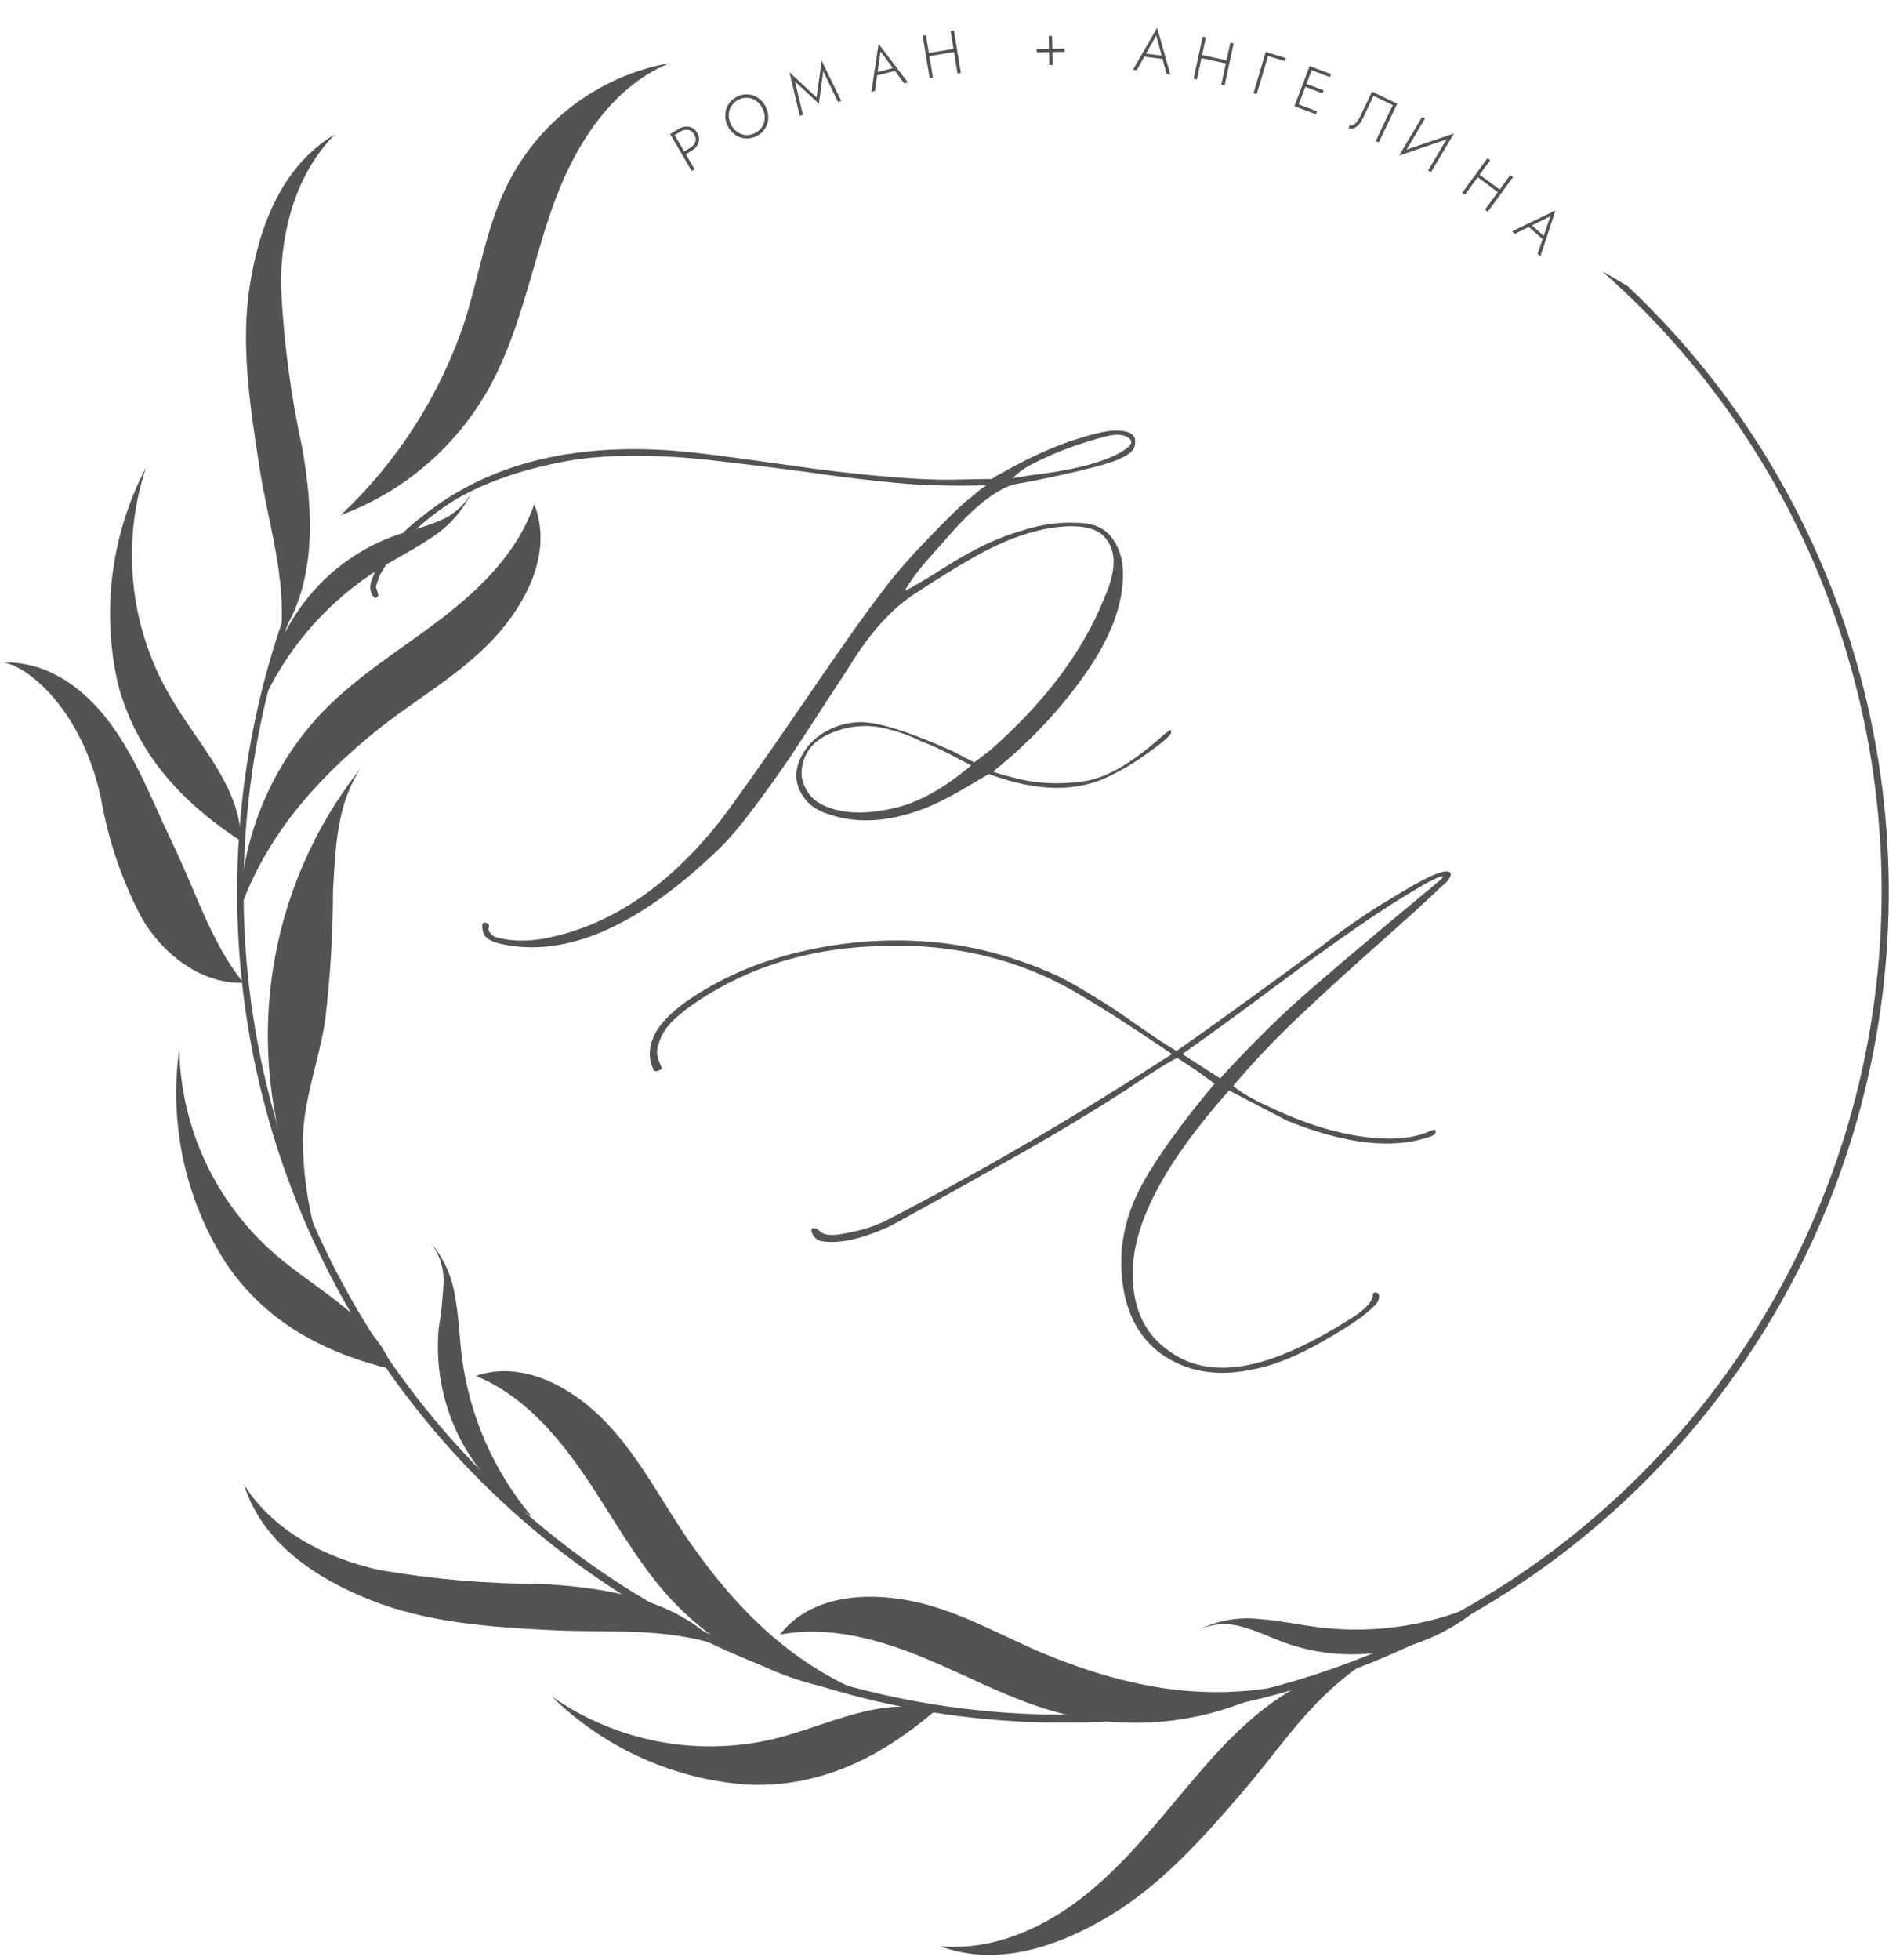 <?xml version="1.0" encoding="UTF-8"?> <svg xmlns="http://www.w3.org/2000/svg" width="188" height="195" viewBox="0 0 188 195" fill="none"> <path d="M161.992 28.467C161.168 27.964 160.377 27.493 159.473 27.006C170.639 36.842 178.921 49.556 183.425 63.778C187.93 77.999 188.485 93.187 185.032 107.702C181.578 122.217 174.248 135.509 163.83 146.142C153.413 156.776 140.305 164.347 125.921 168.039C111.537 171.731 96.422 171.404 82.21 167.093C67.997 162.782 55.225 154.651 45.273 143.576C35.32 132.502 28.565 118.906 25.736 104.255C22.907 89.603 24.113 74.454 29.221 60.441C29.059 60.213 28.934 59.961 28.85 59.694C23.616 73.698 22.262 88.868 24.932 103.585C27.603 118.302 34.197 132.014 44.013 143.258C53.828 154.502 66.496 162.856 80.664 167.429C94.833 172.002 109.97 172.623 124.462 169.224C138.953 165.825 152.255 158.535 162.948 148.131C173.641 137.727 181.324 124.6 185.176 110.15C189.029 95.7 188.907 80.47 184.824 66.084C180.741 51.698 172.85 38.697 161.992 28.467Z" fill="#535353"></path> <path d="M23.845 90.612C24.078 83.126 27.09 75.999 32.289 70.633C35.76 67.111 40.022 64.53 43.945 61.528C47.868 58.525 51.565 54.873 53.163 50.167C55.02 54.809 52.517 59.905 49.111 63.557C45.705 67.208 41.233 69.643 37.358 72.775C31.352 77.661 26.428 83.276 23.845 90.612Z" fill="#535353"></path> <path d="M85.952 168.436C78.537 167.794 71.627 164.391 66.579 158.893C63.269 155.225 60.912 150.778 58.135 146.72C55.359 142.663 51.92 138.735 47.351 136.885C52.049 135.262 57.038 138.037 60.444 141.64C63.85 145.243 66.095 149.853 69.001 153.926C73.472 160.24 78.8 165.466 85.952 168.436Z" fill="#535353"></path> <path d="M127.152 167.803C120.586 171.366 112.93 172.321 105.696 170.481C100.853 169.248 96.559 166.829 91.99 164.947C87.421 163.064 82.449 161.701 77.622 162.626C80.673 158.682 86.323 158.292 91.183 159.38C96.042 160.467 100.369 163.161 105.002 164.963C112.235 167.803 119.468 169.183 127.152 167.803Z" fill="#535353"></path> <path d="M27.962 63.216C31.53 57.892 31.191 50.881 30.077 44.551C28.913 39.212 28.205 33.782 27.962 28.321C27.962 22.884 29.495 17.187 33.354 13.357C28.139 16.424 25.831 22.349 24.878 28.305C23.926 34.261 24.878 40.364 25.799 46.337C26.719 52.309 28.478 57.195 27.962 63.216Z" fill="#535353"></path> <path d="M71.503 163.664C67.096 159.023 60.202 157.919 53.825 157.578C48.414 157.577 43.013 157.11 37.681 156.182C32.385 154.997 27.171 152.303 24.281 147.694C26.089 153.456 31.352 157.01 36.954 159.217C42.556 161.425 48.659 161.863 54.713 162.171C60.767 162.48 65.772 161.863 71.503 163.664Z" fill="#535353"></path> <path d="M135.079 165.937C128.734 166.586 123.633 171.374 119.451 176.243C115.9 180.349 112.606 184.748 108.425 188.205C104.244 191.662 98.932 194.145 93.54 193.609C99.174 195.719 105.196 193.723 110.362 190.639C115.528 187.555 119.613 182.978 123.552 178.402C127.491 173.825 130.155 169.442 135.079 165.937Z" fill="#535353"></path> <path d="M33.903 51.254C40.014 48.998 45.152 44.67 48.433 39.017C51.661 33.434 52.792 26.958 54.89 20.888C56.989 14.818 60.686 8.715 66.643 6.281C63.123 6.906 59.802 8.368 56.958 10.544C54.113 12.721 51.827 15.549 50.289 18.794C48.32 22.965 47.626 27.607 46.237 32.005C43.778 39.351 39.539 45.966 33.903 51.254Z" fill="#535353"></path> <path d="M23.974 83.682C23.974 78.18 19.583 73.944 16.822 69.075C14.877 65.691 13.667 61.931 13.272 58.042C12.877 54.154 13.305 50.225 14.53 46.515C11.078 53.102 10.082 60.711 11.721 67.971C13.529 74.902 18.001 79.754 23.974 83.682Z" fill="#535353"></path> <path d="M39.117 136.268C37.245 131.107 31.723 128.494 27.526 124.907C24.56 122.371 22.163 119.231 20.493 115.694C18.823 112.158 17.919 108.306 17.839 104.392C16.811 111.743 18.419 119.223 22.376 125.491C26.347 131.512 32.192 134.58 39.117 136.268Z" fill="#535353"></path> <path d="M93.007 170.254C87.76 168.631 82.4 171.666 77.089 172.981C73.302 173.891 69.366 173.985 65.541 173.258C61.715 172.531 58.085 170.998 54.891 168.761C60.193 173.955 67.166 177.075 74.554 177.558C81.658 177.801 87.567 174.88 93.007 170.254Z" fill="#535353"></path> <path d="M35.872 76.46C30.79 82.89 27.662 90.658 26.863 98.831C26.064 107.004 27.628 115.236 31.368 122.537C30.559 119.515 30.147 116.399 30.141 113.27C30.238 109.293 31.756 105.479 32.353 101.552C32.87 97.243 33.134 92.907 33.144 88.567C33.386 84.315 33.515 80.063 35.872 76.46Z" fill="#535353"></path> <path d="M24.216 97.77C20.003 97.916 16.144 94.881 14.078 91.278C12.105 87.526 10.737 83.483 10.026 79.3C7.878 69.594 1.695 65.651 0 65.927C4.456 65.651 8.234 68.296 10.914 71.883C13.594 75.47 15.176 79.738 17.113 83.78C19.373 88.405 20.988 93.761 24.216 97.77Z" fill="#535353"></path> <path d="M26.396 69.286C28.93 64.037 32.894 59.62 37.826 56.545C39.538 55.474 41.362 54.581 43.025 53.429C44.73 52.324 46.095 50.761 46.964 48.917C46.27 50.24 45.123 51.266 43.735 51.806C42.411 52.407 40.974 52.715 39.602 53.185C36.131 54.374 33.056 56.509 30.722 59.352C28.387 62.195 26.884 65.634 26.38 69.286H26.396Z" fill="#535353"></path> <path d="M52.808 150.745C49.111 146.281 46.744 140.857 45.979 135.099C45.72 133.087 45.672 131.058 45.301 129.062C45.012 127.043 44.161 125.147 42.847 123.592C43.756 124.766 44.215 126.229 44.138 127.715C44.062 129.178 43.906 130.635 43.67 132.081C43.32 135.749 43.989 139.443 45.602 142.753C47.215 146.062 49.71 148.857 52.808 150.827V150.745Z" fill="#535353"></path> <path d="M148.108 159.153C142.861 161.652 137.016 162.603 131.253 161.895C129.251 161.652 127.265 161.198 125.263 161.068C123.241 160.851 121.199 161.211 119.371 162.106C120.732 161.507 122.262 161.421 123.681 161.863C125.086 162.236 126.394 162.886 127.766 163.389C131.214 164.647 134.942 164.917 138.534 164.169C142.126 163.421 145.44 161.684 148.108 159.153Z" fill="#535353"></path> <path d="M124.627 136.246C121.235 136.975 118.289 136.51 115.788 134.85C113.089 132.99 111.691 129.998 111.592 125.874C111.542 123.083 112.272 120.329 113.783 117.614C115.318 114.898 117.682 111.629 120.876 107.807L119.056 106.487L117.162 105.243C116.345 105.645 114.922 106.525 112.891 107.883L112 108.486C108.955 110.448 105.625 112.459 102.01 114.521C93.592 119.248 89.037 121.775 88.344 122.102C85.645 123.284 83.491 123.749 81.882 123.498C81.386 123.447 81.027 123.158 80.805 122.63C80.706 122.328 80.78 122.178 81.027 122.178C81.176 122.178 81.362 122.278 81.584 122.479C82.03 122.932 82.983 122.982 84.444 122.63C85.855 122.379 87.13 121.964 88.269 121.385C97.232 116.759 106.157 111.592 115.045 105.884L116.642 104.866C111.938 101.672 108.361 99.409 105.91 98.076C100.141 95.034 93.728 93.727 86.672 94.154C80.285 94.456 74.603 96.228 69.626 99.472C67.943 100.603 66.828 101.559 66.284 102.338C65.937 102.841 65.702 103.319 65.578 103.772C65.43 104.199 65.368 104.539 65.392 104.79C65.417 105.042 65.479 105.293 65.578 105.544C65.652 105.771 65.727 105.947 65.801 106.072C65.875 106.198 65.875 106.299 65.801 106.374C65.727 106.45 65.578 106.512 65.355 106.563C65.157 106.613 65.009 106.462 64.91 106.11C64.513 105.079 64.613 103.973 65.207 102.791C65.776 101.76 66.816 100.704 68.326 99.623C71.57 97.36 75.296 95.725 79.505 94.72C83.714 93.714 87.923 93.362 92.132 93.664C96.489 93.965 100.846 95.097 105.204 97.058C106.368 97.636 107.568 98.315 108.806 99.095C110.069 99.849 111.406 100.729 112.817 101.735C114.253 102.741 115.392 103.508 116.234 104.036L117.088 104.564C120.678 102.049 125.444 98.605 131.386 94.229C134.01 92.218 136.338 90.621 138.368 89.439C141.908 87.227 143.889 86.347 144.31 86.799C144.359 86.849 144.384 86.912 144.384 86.988C144.384 87.063 144.359 87.151 144.31 87.252C144.26 87.352 144.211 87.44 144.161 87.516C144.112 87.591 144.013 87.704 143.864 87.855C143.716 87.981 143.567 88.107 143.418 88.232C143.295 88.358 143.121 88.522 142.898 88.723C142.676 88.924 142.49 89.1 142.341 89.251C141.475 90.081 139.68 91.702 136.956 94.116C134.258 96.505 131.683 98.856 129.232 101.169C126.806 103.483 124.639 105.771 122.733 108.034C123.451 108.662 124.639 109.354 126.298 110.108C130.606 112.17 134.555 113.226 138.145 113.276C139.705 113.276 140.98 113.075 141.97 112.673C142.54 112.421 142.837 112.346 142.861 112.447C142.96 112.748 142.738 112.975 142.193 113.125C138.553 114.358 133.862 113.817 128.118 111.504L122.324 108.486C116.036 115.552 112.842 121.511 112.743 126.364C112.644 129.859 113.758 132.474 116.085 134.209C118.512 136.12 121.606 136.56 125.37 135.529C127.994 134.8 130.99 133.367 134.357 131.23C135.719 130.4 136.474 129.645 136.622 128.967V128.74C136.721 128.589 136.845 128.539 136.994 128.589C137.167 128.64 137.254 128.765 137.254 128.967C137.254 129.369 137.043 129.733 136.622 130.06C135.904 130.79 134.691 131.657 132.983 132.663C129.739 134.649 126.954 135.844 124.627 136.246ZM121.433 107.279C124.181 104.287 126.731 101.735 129.083 99.623C131.435 97.511 136.053 93.601 142.936 87.893C143.555 87.39 143.74 87.151 143.493 87.176C143.245 87.227 142.762 87.44 142.044 87.817C139.717 89.15 137.377 90.634 135.025 92.268C132.698 93.877 130.037 95.801 127.041 98.039C124.045 100.277 121.643 102.037 119.836 103.319L117.682 104.866L119.13 105.808L121.433 107.279Z" fill="#535353"></path> <path d="M49.81 93.894C48.746 93.646 48.164 93.237 48.065 92.666C47.966 92.22 47.966 91.947 48.065 91.848C48.164 91.749 48.3 91.749 48.473 91.848C48.647 91.947 48.709 92.071 48.659 92.22C48.56 92.418 48.622 92.641 48.845 92.889C49.043 93.113 49.29 93.249 49.587 93.299C50.948 93.646 52.47 93.671 54.153 93.373C60.588 92.158 66.392 88.301 71.565 81.802C73.025 79.918 75.71 76.123 79.621 70.418C83.531 64.689 86.242 60.856 87.751 58.922C88.964 57.285 90.461 55.549 92.243 53.713C94.025 51.853 95.362 50.538 96.253 49.77C96.302 49.77 96.476 49.633 96.773 49.36C97.094 49.087 97.379 48.852 97.626 48.653L98.183 48.281C96.352 48.331 94.731 48.331 93.32 48.281C91.29 48.281 87.689 47.947 82.517 47.277C80.24 46.93 76.861 46.495 72.382 45.975C66.343 45.206 61.257 45.131 57.123 45.751C52.52 46.52 48.634 47.81 45.466 49.621C43.635 50.737 42.038 51.989 40.677 53.378C39.464 54.693 38.512 55.958 37.819 57.173C37.571 57.843 37.435 58.252 37.41 58.401C37.608 58.971 37.682 59.269 37.633 59.294C37.484 59.492 37.336 59.517 37.187 59.368C37.039 59.219 36.94 59.021 36.891 58.773C36.791 58.426 36.866 57.967 37.113 57.396C37.88 55.263 39.551 53.23 42.125 51.295C48.164 46.458 55.997 44.276 65.625 44.747C67.704 44.846 70.723 45.181 74.683 45.751C78.643 46.297 80.871 46.607 81.366 46.681C87.132 47.401 91.513 47.748 94.508 47.723L98.703 47.649C98.802 47.599 98.951 47.5 99.149 47.351L99.445 47.202C102.391 45.516 105.027 44.325 107.353 43.631C108.516 43.234 109.605 42.974 110.62 42.849C111.486 42.8 112.117 42.887 112.513 43.11C112.934 43.333 113.07 43.755 112.922 44.375C112.773 45.144 111.4 45.851 108.801 46.495C106.92 46.992 104.618 47.5 101.896 48.021C101.03 48.12 100.275 48.356 99.631 48.728C98.22 49.497 96.674 50.811 94.991 52.671L92.615 55.35C91.6 56.466 90.771 57.558 90.127 58.624C90.078 58.723 90.152 58.723 90.35 58.624C90.647 58.525 91.959 57.744 94.285 56.28C96.859 54.643 99.297 53.49 101.599 52.82C103.777 52.101 105.93 51.853 108.058 52.076C109.271 52.225 110.187 52.771 110.806 53.713C111.449 54.656 111.771 55.784 111.771 57.099C111.771 60.199 110.496 63.547 107.947 67.144C105.423 70.716 102.391 73.915 98.852 76.743C99.05 76.891 99.941 77.152 101.525 77.524C103.455 77.97 105.509 78.045 107.687 77.747C109.964 77.499 112.674 75.949 115.818 73.097C116.263 72.749 116.498 72.601 116.523 72.65C116.548 72.7 116.56 72.774 116.56 72.873C116.56 73.022 116.275 73.332 115.706 73.803C115.162 74.25 114.407 74.808 113.442 75.478C112.476 76.123 111.511 76.681 110.546 77.152C107.254 78.838 103.208 78.789 98.406 77.003L96.253 78.268C94.57 79.285 93.023 80.054 91.612 80.575C88.271 81.79 85.239 81.939 82.517 81.021C81.403 80.674 80.586 80.141 80.067 79.421C79.2 78.256 79.027 77.016 79.547 75.701C80.116 74.337 81.094 73.308 82.48 72.613C83.866 71.918 85.313 71.695 86.823 71.943C88.655 72.241 91.29 73.159 94.731 74.696L96.958 75.85L98.48 74.696C103.95 69.909 107.749 64.862 109.878 59.554C111.189 56.652 111.14 54.544 109.729 53.23C108.863 52.461 107.341 52.2 105.163 52.448C103.529 52.647 101.809 53.13 100.002 53.899C98.121 54.668 95.251 56.318 91.389 58.847C89.162 60.212 87.083 62.369 85.153 65.321C84.806 65.891 83.866 67.342 82.331 69.674C80.821 72.005 79.572 73.915 78.582 75.403C77.591 76.867 76.403 78.528 75.017 80.389C73.632 82.224 72.456 83.601 71.491 84.518C63.472 92.232 56.245 95.357 49.81 93.894ZM100.745 47.574L102.638 47.277C106.499 46.83 109.37 46.123 111.251 45.156C112.414 44.536 112.823 44.052 112.476 43.705C111.981 43.209 111.14 43.122 109.952 43.445C107.823 44.015 105.992 44.648 104.457 45.342C102.948 46.012 101.945 46.557 101.45 46.979L100.745 47.574ZM88.828 80.426C91.253 79.93 93.865 78.504 96.661 76.147L94.582 75.069C93.518 74.498 92.59 74.076 91.798 73.803C90.585 73.183 89.286 72.725 87.9 72.427C86.068 72.03 84.274 72.229 82.517 73.022C80.784 73.791 79.868 75.069 79.769 76.854C79.769 77.623 80.054 78.38 80.623 79.124C81.019 79.62 81.65 80.029 82.517 80.352C84.249 80.972 86.353 80.996 88.828 80.426Z" fill="#535353"></path> <path d="M66.689 13.332L66.977 13.162L69.134 16.843L68.847 17.014L66.689 13.332ZM67.012 13.51L66.852 13.236L67.547 12.824C67.778 12.688 68.007 12.611 68.237 12.594C68.469 12.574 68.685 12.614 68.884 12.713C69.083 12.812 69.25 12.976 69.383 13.204C69.515 13.428 69.576 13.654 69.568 13.88C69.56 14.107 69.491 14.318 69.361 14.513C69.233 14.703 69.053 14.865 68.823 15.002L68.127 15.414L67.967 15.14L68.663 14.728C68.931 14.569 69.108 14.37 69.194 14.131C69.279 13.891 69.244 13.64 69.09 13.377C68.934 13.111 68.732 12.959 68.485 12.921C68.235 12.88 67.976 12.939 67.708 13.098L67.012 13.51Z" fill="#535353"></path> <path d="M72.73 12.344C72.882 12.663 73.085 12.917 73.34 13.106C73.599 13.293 73.882 13.403 74.189 13.437C74.498 13.465 74.806 13.405 75.113 13.258C75.42 13.111 75.659 12.909 75.828 12.652C76 12.39 76.093 12.1 76.109 11.782C76.124 11.463 76.056 11.144 75.904 10.825C75.751 10.501 75.548 10.247 75.294 10.062C75.039 9.873 74.757 9.765 74.448 9.737C74.141 9.704 73.834 9.761 73.527 9.907C73.22 10.054 72.981 10.259 72.809 10.521C72.639 10.778 72.545 11.067 72.526 11.387C72.509 11.701 72.577 12.02 72.73 12.344ZM72.412 12.496C72.278 12.213 72.202 11.929 72.184 11.645C72.165 11.357 72.199 11.084 72.287 10.825C72.374 10.563 72.508 10.327 72.692 10.118C72.879 9.907 73.109 9.735 73.383 9.604C73.657 9.473 73.933 9.402 74.21 9.391C74.491 9.378 74.76 9.421 75.017 9.519C75.272 9.613 75.505 9.759 75.715 9.956C75.923 10.149 76.094 10.387 76.228 10.67C76.362 10.953 76.439 11.238 76.458 11.526C76.476 11.811 76.442 12.084 76.356 12.346C76.267 12.605 76.13 12.839 75.943 13.051C75.76 13.26 75.531 13.43 75.257 13.561C74.983 13.693 74.705 13.764 74.424 13.777C74.147 13.788 73.881 13.746 73.626 13.652C73.369 13.555 73.136 13.409 72.928 13.216C72.718 13.018 72.546 12.779 72.412 12.496Z" fill="#535353"></path> <path d="M79.12 8.11L79.912 11.416L79.597 11.53L78.571 7.186L81.273 9.7L81.772 6.033L83.724 10.043L83.409 10.156L81.932 7.097L81.495 10.321L79.12 8.11Z" fill="#535353"></path> <path d="M87.138 7.548L87.165 7.213L89.065 6.725L89.249 7.005L87.138 7.548ZM87.635 5.12L87.333 7.283L87.316 7.363L87.085 9.042L86.721 9.136L87.444 4.369L90.356 8.201L89.991 8.295L88.999 6.956L88.95 6.887L87.635 5.12Z" fill="#535353"></path> <path d="M92.339 5.607L92.287 5.294L95.115 4.825L95.166 5.138L92.339 5.607ZM94.604 3.097L94.939 3.042L95.63 7.258L95.295 7.313L94.604 3.097ZM91.824 3.558L92.154 3.503L92.845 7.719L92.515 7.774L91.824 3.558Z" fill="#535353"></path> <path d="M103.188 5.21L103.182 4.892L105.944 4.843L105.95 5.16L103.188 5.21ZM104.374 3.583L104.707 3.577L104.759 6.47L104.425 6.476L104.374 3.583Z" fill="#535353"></path> <path d="M113.722 5.616L113.869 5.315L115.815 5.56L115.884 5.889L113.722 5.616ZM115.07 3.541L114 5.442L113.955 5.51L113.128 6.987L112.755 6.939L115.166 2.772L116.477 7.41L116.104 7.362L115.669 5.751L115.649 5.669L115.07 3.541Z" fill="#535353"></path> <path d="M119.42 5.749L119.487 5.439L122.287 6.049L122.22 6.36L119.42 5.749ZM122.445 4.254L122.777 4.326L121.877 8.502L121.544 8.429L122.445 4.254ZM119.691 3.654L120.018 3.725L119.117 7.901L118.791 7.829L119.691 3.654Z" fill="#535353"></path> <path d="M125.967 5.175L127.974 5.777L127.884 6.081L126.197 5.575L125.072 9.365L124.752 9.269L125.967 5.175Z" fill="#535353"></path> <path d="M128.995 10.624L129.107 10.327L131.077 11.078L130.966 11.374L128.995 10.624ZM130.389 6.925L130.501 6.629L132.471 7.379L132.359 7.676L130.389 6.925ZM129.765 8.581L129.877 8.284L131.734 8.991L131.622 9.288L129.765 8.581ZM130.336 6.566L130.649 6.685L129.143 10.68L128.831 10.561L130.336 6.566Z" fill="#535353"></path> <path d="M139.052 10.316L137.223 14.172L136.922 14.028L138.615 10.458L136.697 9.538L135.631 11.786C135.519 12.021 135.385 12.225 135.227 12.397C135.072 12.571 134.906 12.69 134.728 12.753C134.554 12.818 134.381 12.81 134.209 12.727L134.334 12.463C134.418 12.503 134.505 12.509 134.595 12.48C134.687 12.447 134.78 12.388 134.875 12.303C134.969 12.217 135.058 12.114 135.143 11.992C135.229 11.867 135.307 11.73 135.377 11.583L136.548 9.115L139.052 10.316Z" fill="#535353"></path> <path d="M144.423 13.714L139.247 15.478L139.527 15.041L144.703 13.278L144.423 13.714ZM141.82 11.797L139.767 15.257L139.247 15.478L141.534 11.625L141.82 11.797ZM144.703 13.278L142.416 17.13L142.129 16.958L144.186 13.494L144.703 13.278Z" fill="#535353"></path> <path d="M146.942 17.54L147.129 17.285L149.437 18.991L149.25 19.247L146.942 17.54ZM150.31 17.416L150.584 17.619L148.067 21.061L147.793 20.859L150.31 17.416ZM148.04 15.739L148.309 15.938L145.792 19.38L145.523 19.181L148.04 15.739Z" fill="#535353"></path> <path d="M152.026 22.465L152.317 22.299L153.789 23.602L153.663 23.913L152.026 22.465ZM154.302 21.511L152.354 22.479L152.279 22.509L150.769 23.264L150.487 23.014L154.811 20.929L153.303 25.506L153.021 25.256L153.562 23.677L153.591 23.597L154.302 21.511Z" fill="#535353"></path> </svg> 